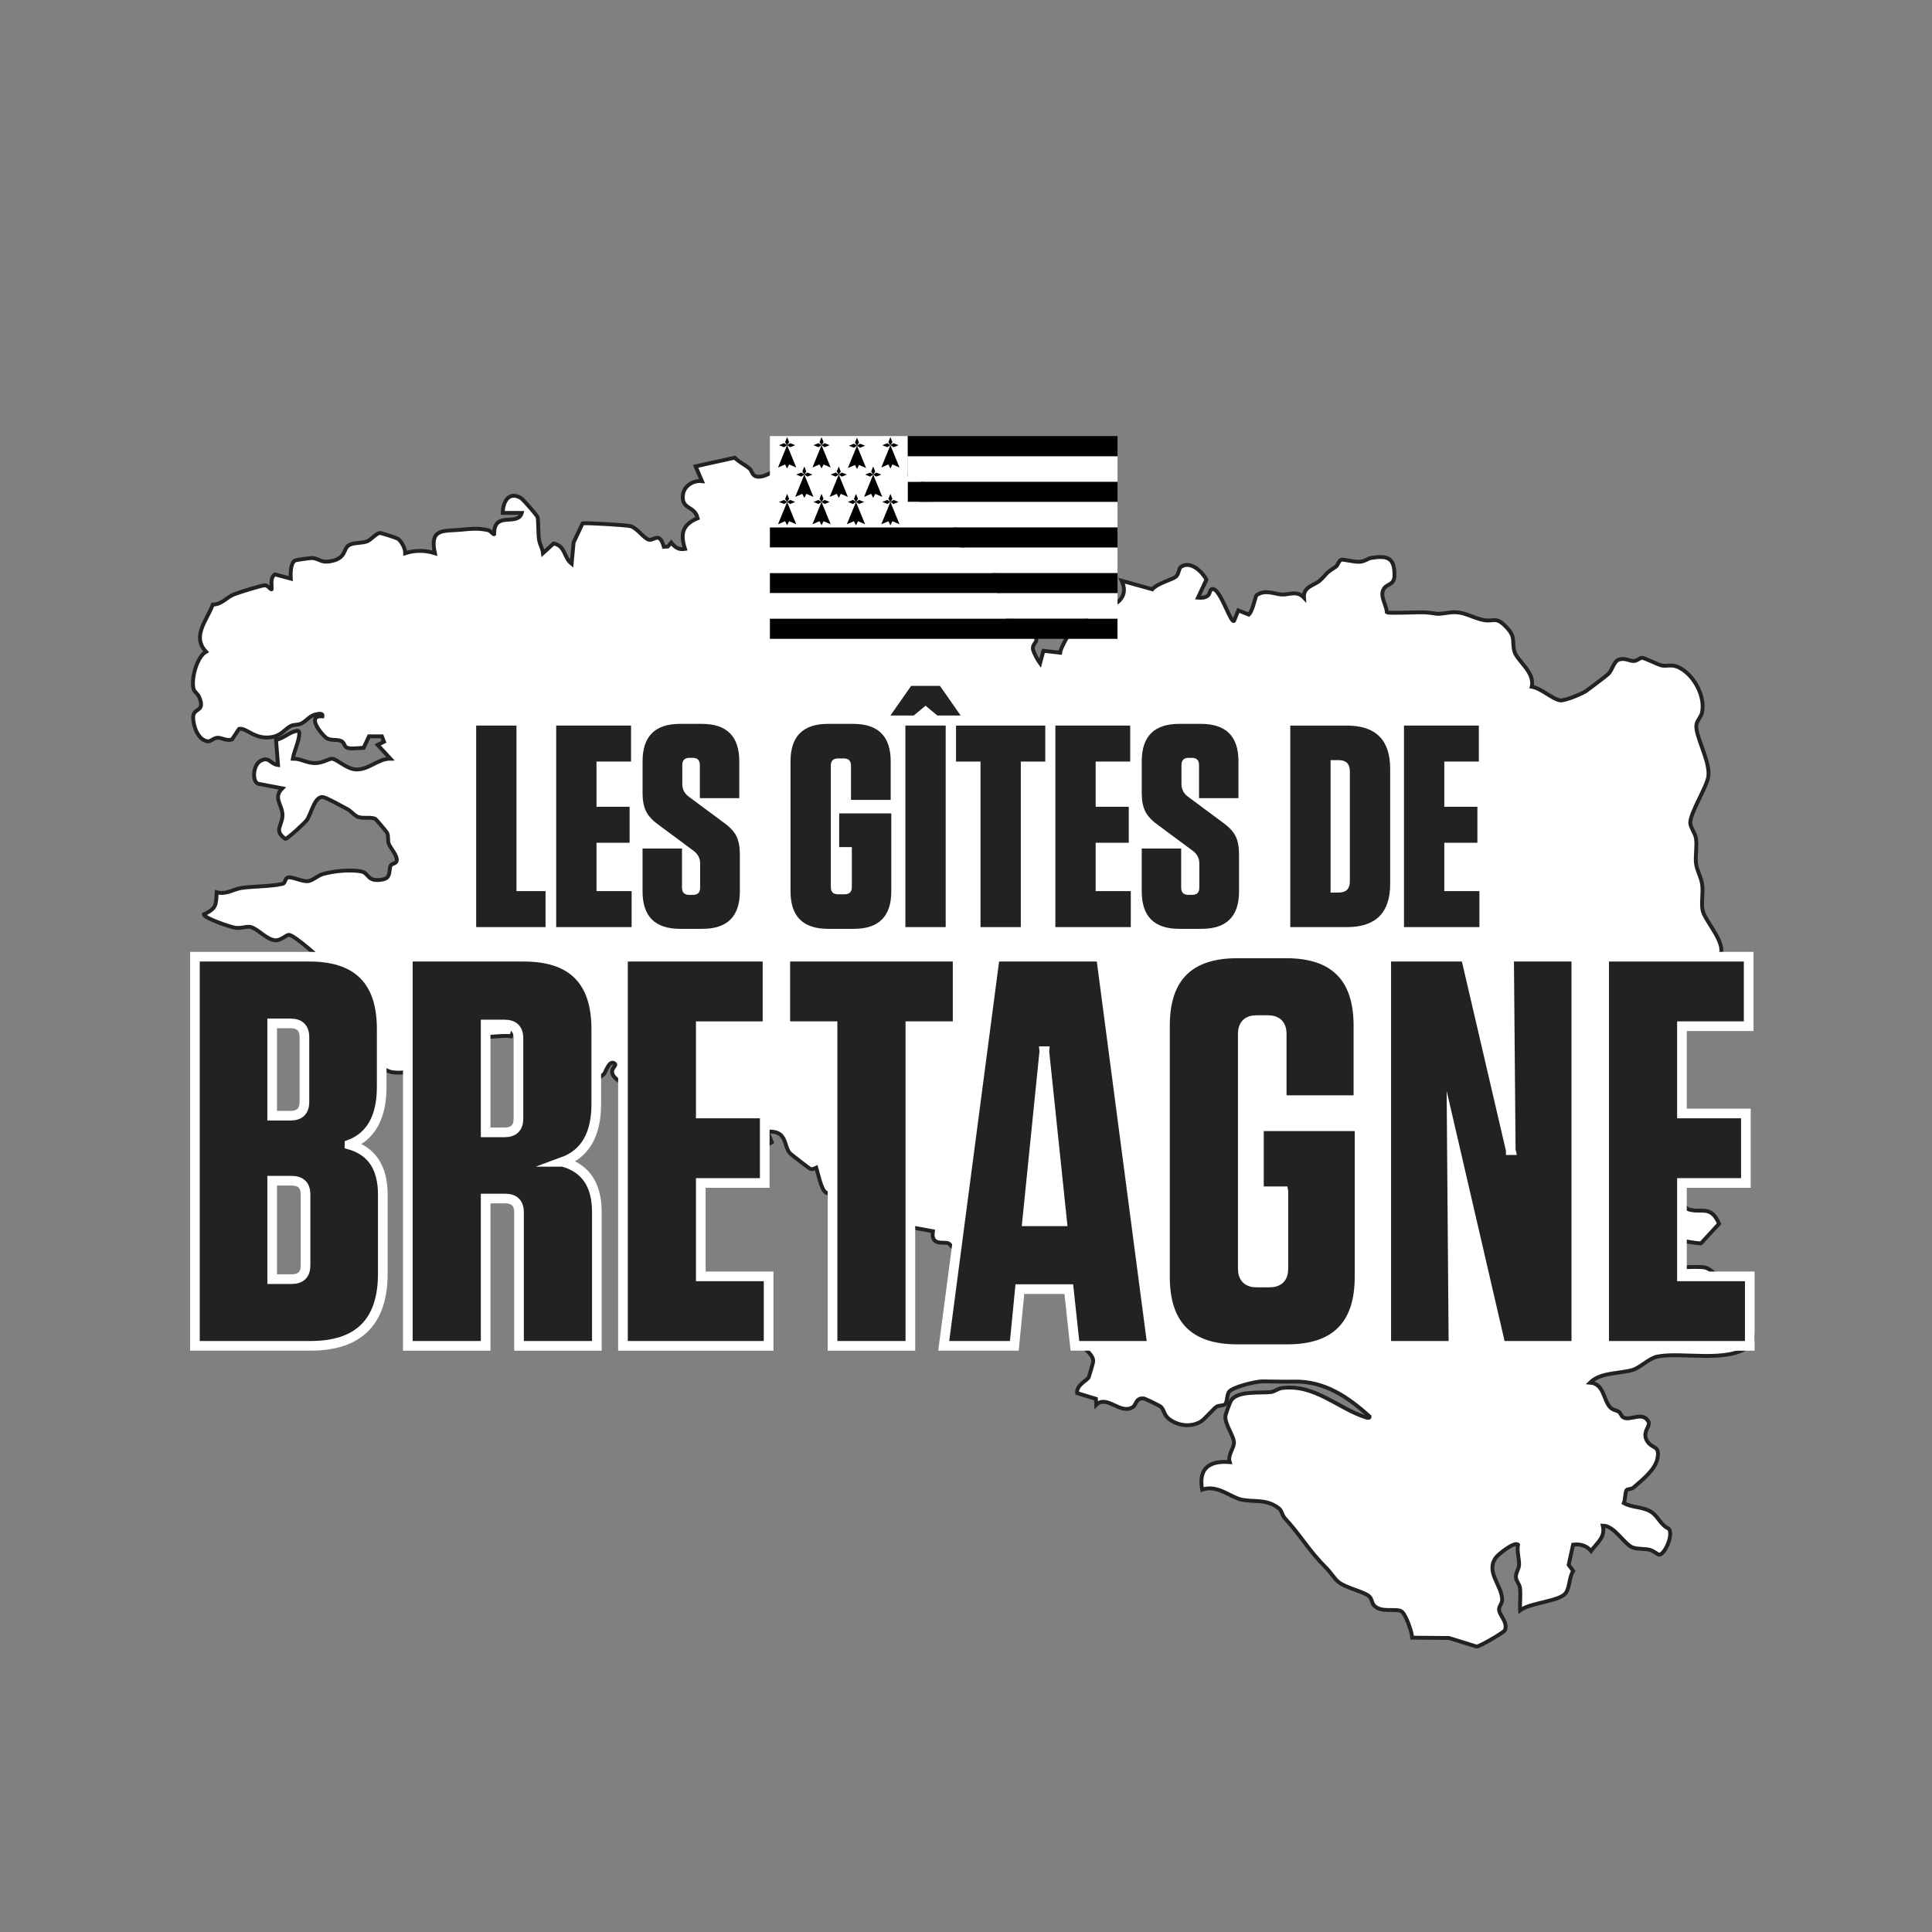 <?xml version="1.0" encoding="UTF-8"?>
<svg xmlns="http://www.w3.org/2000/svg" xmlns:xlink="http://www.w3.org/1999/xlink" id="Calque_1" version="1.1" viewBox="0 0 2000 2000">
  <rect x="0" y="0" width="2000" height="2000" fill="#808080" stroke="none"/>
  <defs>
    <style>
      .st0 {
        fill: none;
      }

      .st1 {
        stroke: #fff;
        stroke-width: 10px;
      }

      .st1, .st2 {
        stroke-miterlimit: 10;
      }

      .st1, .st3 {
        fill: #222221;
      }

      .st4, .st2 {
        fill: #fff;
      }

      .st2 {
        stroke: #222221;
        stroke-width: 4px;
      }

      .st5 {
        clip-path: url(#clippath);
      }
    </style>
    <clipPath id="clippath">
      <rect class="st0" x="797" y="451.41" width="359.84" height="209.9"></rect>
    </clipPath>
  </defs>
  <path class="st2" d="M495.18,1072.68c-1.22-.36-3.44-4.62-5.57-5.57-7.83-3.48-27.29,12.18-37.22,12.17,10.13,10.1-2.11,13.4-4.93,23.55-13.96,3.59-27.38,9.51-42.12,6.99-5.55-.95-15.34-8.17-20.06-8.64-7.25-.72-24.49,12.7-31.29-1.56-4.46-15.49,13.9-19.55,14.32-29.76.15-3.57-1.58-15.24-2.5-19.23-3.9-16.97-17.9-25.76-16.61-43.72-11.42,2.17-7.74-3.43-12.1-8.68-4.93-5.93-31.91-29.59-37.62-30.44-3.15-.47-8.47,6.11-14.63,5.6-9.13-.75-18.41-12.35-25.52-13.77-4.65-.93-9.59,1.74-15.95.77-4.9-.74-32.38-10.04-32.33-13.81,12.84-6.25,12.59-9.27,13.25-22.9,9.94,2.64,17.58-3.21,25.22-4.4,12.45-1.94,30.95-1.45,43.35-4.44,2.36-.57,2.23-5.61,5.05-6.45,4.17-1.25,15.12,4.6,21.23,3.75,4.33-.59,9.92-5.77,14.75-7.21,10.91-3.25,29.1-5.02,40.16-2.8,8.37,1.69,5.52,11.47,22.36,8.25,8.99-1.71,5.54-10.6,8.28-14.77.94-1.43,5.06-1.64,5.83-4.11,1.58-5.05-6-13.02-8.06-17.88-1.28-3.03-.03-7.57-1.7-11.45-.37-.86-11.23-13.81-12.03-14.29-4.15-2.48-11.91-.27-17.69-2.06-4.04-1.25-7.41-6.09-11.51-8.24-4.79-2.52-21.56-11.9-25.09-12.42-8.85-1.31-12.08,17.13-16.93,23.92-2.12,2.96-20.1,19.38-22.05,19.38-12.81-8.96-2.83-13.85-3.06-24.98-.22-10.51-10.05-17.53-.22-27.38l-24.89-4.76c-6.43-2.04-5.57-19.01,2.19-23.53,9.15-5.34,10.01,3.11,18.3,4.14l-2.05-26.11c6.81-1.08,12.75-6.86,18.93-8.57,3.74-1.04,5.32-1.68,5.12,2.9-.32,7.17-5.39,17.6-6.64,25.19,8.72-.09,13.83,4.6,23.04,4.59,8.06,0,14.08-4.6,17.57-4.5,4.6.13,14.8,10.37,24.15,11.03,13.46.95,23.13-11.11,36.18-11.12l-13.12-14.23,6.53-3.33-2.16-5.53-13.32-.04-5.62,11.92c-5.1.1-12.3,1.45-17-.08-3-.98-3.04-5.66-6.25-6.98-5.21-2.15-11.31.13-15.95-3.64-5.06-4.1-20.37-23.17-3.33-21.94.66-3.32-3.41-2.63-5.56-2.28-7.86,1.27-10.02,6.53-16.52,9.84-3.17,1.61-7.55.81-10.73,2.43-5.81,2.96-9.54,9.59-19.25,11.44-18.01,3.43-26.68-9.99-34.35-8.41l-7.2,10.82c-5.14,2.2-10.85-1.78-15.11-1.64-4.07.14-7.24,4.23-10.45,3.71-9.87-1.59-14.85-16.11-14.77-24.93.09-10.39,13.25-4.86,6.09-21.19-1.36-3.11-4.76-5.1-5.51-7.62-3.08-10.32,3.14-33.62,12.74-39.04-15.03-15.9.88-32.3,7.05-48.82,9.15.05,13.88-7.17,21.45-10.35,4.96-2.08,27.98-9.17,32.19-9.57,3.23-.3,6.51,5.15,7.26,4.05.23-5.27-1.72-11.74,3.36-15.36l16.4,4.4c-.27-4.96-.36-16.01,4.36-18.69,1.37-.78,16.36-2.82,18.41-2.61,7.45.79,8.77,5.92,21.19,2.69,12.63-3.28,10.62-11.26,15.35-15.34,4.2-3.63,14.01-2.48,19.57-4.56,3.91-1.46,9.43-8.11,13.15-8.81.95-.18,17.24,5.06,18.56,5.85,4.03,2.42,8.02,10.35,7.93,15.14,10.35-3.23,20.33-3.13,30.68-.02-5.67-26.13,8.9-22.61,27.26-24.28,10.37-.94,17.66-1.89,28.22.57,2.19.51,5.11,4.87,5.95,3.98-.5-24.59,24.26-7.55,28.54-21.92l-19.73-.03c.23-11.5,6.26-22.76,18.77-15.45,2.3,1.35,16.5,17.66,17.27,19.76,1.04,2.92.47,18.78,1.81,24.75.97,4.31,3.41,8.16,3.87,12.6l11.03-10.05c12.67,2.83,10.01,14.29,18.59,21.01l2.05-22.05,9.27-19.69c3.51-.85,45.34,1.75,49.56,2.82,6.79,1.72,13.66,12.61,19.14,14.03,5.21,1.35,10.92-9.02,15.45,7.35l4.15-.29,3.47-4.06c3.94,4.92,7.64,7.66,14.28,6.55-5.17-15.84-2.48-25.33,13.1-31.76-3.26-13.41-16.91-8.67-15.28-23.95,1.03-9.58,10.64-15.52,19.73-14.47l-6.59-15.32,40.57-8.95c4.28,4.53,10.88,7.55,15.26,11.24,2.05,1.72,2.74,6.14,5.57,7.6,10.3,5.33,30.27-14.37,41.18-16.15,5.87-.95,26.81,3.77,30.86-.79l2.62-19.31c20.42.19,16.23,15.08,25.23,26.28,8.01-13.96,37.76-32.96,48.75-14.23l-3.52,20.62,27.31,4.48c2.37,3.36.59,12.99-.84,16.92-1.6,4.4-5.06,1.59-4.76,5.13,8.19,6.01,36.64,8.01,41.2,15.83,3.18,5.47-1.75,15.56-1.46,20.49.64,10.96,19.84,26.3,28.4,32.68,6.82,5.08,10.24.43,14.5,11.77,4.14,11.01,4.7,23.97-1.21,34.46,15.41,8.21,28.1,19.73,42.71,29.59,2.08,4.25-3.86,6.02-3.17,11.46.42,3.23,5.1,11.69,7.4,14.81l3.45-12.96,17.28,1.93c.28-3.73,7.83-17.82,9.94-19.71,3.16-2.84,7.32-1,10.11-3.58,3.24-2.98,9.33-15.4,8.7-20.36,18.1-.12,45.5-7.88,35-30.82l31.72,8.83c5.28-6.27,20.52-9.87,24.41-13.04,3.07-2.51,2.9-8.57,5.21-10.14,10.14-6.85,22.17,5.26,26.42,13.19l-8.77,18.67c3.73.26,6.89.32,10.11-2,2.98-2.14,1.45-7.92,6.32-6.74,7.81,3.07,17.45,35.22,20.85,32.88l4.46-10.95,10.88,4.35c4.03-3.56,7.01-19.35,7.9-19.99,9.02-6.4,18.58-1.24,26.09-.79,7.82.46,15.62-4.63,23.1,3.26-.94-11.61,11.01-12.74,16.35-17.67,8.69-8.01,4.14-6.27,16.47-14.24,2.5-1.62,2.92-6.44,5.92-7.36,2.29-.7,13.31,2.7,19.48,2.08,5.06-.51,8.06-3.42,11.42-3.96,17.23-2.77,24.36-.07,24.05,18.59-.15,9.03-7.35,8.44-10.44,12.53-5.7,7.53,2.03,16.87,2.57,25.16,1.58,1.38,34.07-.39,40.45.15,14.71,1.25,7.81,2.49,24.18.18,15.2-2.14,22.6,5.39,36.06,7.8,10.3,1.84,12.19-4.29,23.15,7.36,10.03,10.65,5.35,14.03,8.13,24.78,2.59,10.03,21.44,21.31,18.04,36.8,9.87,1.52,21.18,12.91,29.54,14.11,4.6.66,23.32-7.04,27.3-10.11,5.29-4.09,18.75-13.87,22.31-17.18,4.35-4.04,5.66-13.33,11.36-15.03,6.26-1.88,10.45,1.67,15.03,1.57,3.58-.08,6.33-3.37,8.59-3.3,2.82.08,15.61,6.71,19.91,7.82,4.94,1.28,10.17-1.1,16.26,1.29,16.53,6.48,29.76,30.1,25.91,47.68-.93,4.25-4.89,7.95-5.69,11.98-2.17,10.95,14.37,37.97,12.31,53.8-1.42,10.94-19.05,38.27-18.74,48.35.14,4.7,5.06,10.51,5.89,15.87,1.29,8.29-.91,17.98.08,26.24.88,7.32,5.45,14.09,6.4,22.11,1,8.42-1.08,18.28.34,25.97,1.82,9.84,19.54,28.25,19.51,41.78,0,3.61-3.74,7.03-4.14,11.08-1.12,10.95,2,21.19-4.86,31.3-9.79,1.82-21.43-1.33-30.99.84-16.88,3.83-15.8,24.79-20.19,36.85-6.4,17.56-13.56,30.3-22.75,45.25-9.64,15.69-13.94,48.96-18.03,67.44l26.66,11.57c4.7,10.5-.24,23.3,3,33.74.82,2.64,13.04,18.45,15.35,19.75,5.32,2.98,9.87,1.15,14.37,3.18,2.78,1.25,4.36,6.1,8.14,7.22,12.68,3.76,22.7-4.79,31.01,14.72l-18.75,20.38c-15.61-1.04-29.97-6.37-46.71-3.94,8.39,9.64,2.89,18.04,6.91,28.17,3.73,2.36,35.18-1.26,44.19.78,7.61,1.72,14.96,13.91,25.66,13.82,3.35,13.38,33.8,55.92,20.47,67.01-22.18,18.46-70.16,6.14-95.64,11.32-8.72,1.77-17.69,11.52-25.65,13.84-13.92,4.06-33.15,2.32-43.96,13.09,14.47,1.14,13.66,17.88,20.64,25.41,3.11,3.36,6.61,3.03,9.3,4.96,1.57,1.13,2.24,4.21,4.3,5.54,6.79,4.36,20.2-6.83,26.26,4.64,2.52,4.75-8.58,11.62-.05,21.83,4.92,5.88,11.77,3.29,9.3,15.99-2.31,11.93-15.61,22.21-24.79,30.25-1.99,1.74-6.24,1.53-7.18,2.6-1.45,1.65-1.41,10.45-2.83,13.5,8.77,5.02,19.4,3.39,28.46,9.25,7.1,4.59,9.63,13.58,17.97,17.22,5.19,5.67-3.79,26.83-10.04,27-.81.03-6.19-4.35-9.76-5.13-5.72-1.25-11.78-.49-17.39-2.34-8.51-2.81-18.72-22.57-31.03-22.7,2.77,12.4-5.77,17.31-12.08,26.27-4.96-5.73-11.21-7.34-18.66-6.56l-4.61,20.95,4.71,6.3c-4.48,6.69-3.4,17.28-7.9,23.09-6.64,8.57-36.44,9.58-47.04,17.67-.47-7.56.69-15.35-.13-22.91-.44-4.08-3.99-7.41-4.25-11.2-.33-4.85,3.15-8.71,3.28-12.96.18-6.22-2.4-14.09-1.13-20.92-3.65-3.53-20.52,10.08-22.87,13.33-10.86,14.97,6.23,28.76,6.48,43.48.08,4.19-3.18,6.64-3.21,10.07-.04,6.29,9.15,12.64,6.17,21.58-.74,2.19-26.29,17.07-29.37,17.05l-28.61-8.89-38.08-.33c-.24-5.87-6.76-24.55-11.14-27.23-5.82-3.57-21.37,2.05-28.67-6.43-2.28-2.65-1.7-7-5.57-9.79-6.86-4.96-23.47-7.92-31.48-14.59-3.33-2.77-8-10.02-12.17-14.16-18.3-18.13-26.31-33.59-42.88-51.46-2.82-3.05-3.01-7.73-5.9-10.02-12.96-10.24-25.37-6.49-38.56-9.13-11.79-2.36-24.85-15.86-41.1-10.46-3.99-22.26,7.53-30.05,28.54-28.51-2.39-7.49,4.77-14.57,4.38-20.66-.43-6.75-9.18-18.09-8.92-26.57.06-1.86,4.71-14.43,5.78-16.22,6.39-10.76,30.71-7.76,41.42-9.03,4.02-.48,7.18-3.64,11.21-4.15,34.51-4.43,58.15,21.36,87.7,30.55,1.13.35,3.58.6,3.23-1.05-22.21-20.11-46.71-36.85-77.88-36.17-12.1.27-21.32-.19-32.92-.23-7.08-.03-32.01,5.98-35.04,11.23-1.9,3.29-1.6,10.73-3.87,12.6-1.81,1.49-6.51.95-8.95,2.52-2.6,1.67-12.36,13.11-15.96,15.23-10.25,6.04-22.93,4.65-32.43-2.22-6.24-4.52-5.15-9.29-8.95-12.99-1.26-1.23-16.4-8.56-17.85-8.68-8.38-.76-7.56,6.64-11.23,8.94-13.15,8.23-26.78-13.3-37.96-2.31l-.28-6.25-19.45-5.92c-.86-8.56,10.35-13.08,12.02-16.34.39-.76,4.66-15.61,4.68-16.46.13-9.89-15.83-13.91-14.72-28.55.79-10.27,5.76-5.64,11.01-8.88,9.37-5.79,17.14-16.57,30.86-14.11-4.33-9.54-2.61-10.22,0-19.71l-7.92,8.36c-20.98-1.21-11.9-22.6-12.85-36.95,4.81-2.37,6.46-2.59,5.45-8.69-5.16,1.81-12.04-4.2-15.56-3.44-4.25.92-7.49,7.87-11.47,7.47-1.04-.11-19.18-5.77-20.05-6.37-4.43-3.05-1.86-12.04-8.88-8.63-3.44,1.67-2.62,7.59-3.62,8.42-1.55,1.3-7.25-.6-10.7,1.38-3.28,1.89-4.37,12.5-10.26,14.05-5.9,1.48-12.49-7.14-19.25-6.39-4.12.45-5.87,4.81-9.43,6.08-13.72,4.94-29.43,2.36-42.04-4.11-1.01-1.5,2.7-6.12,1.84-9.24-.23-.84-11.11-12.09-11.78-12.63-3.7-2.87-19.19,3.69-16.63-12.84l-25.95-4.76-.33-10.67c-6.02,0-2.12,13.58-7.63,10.95-3.96-1.89-4.82-10.02-5.73-10.72-3.06-2.36-35.35,7.59-40.39-2.37-6.26-.03-2.31,32.23-.58,37.82,1.04,3.39,5.12,4.66,6.04,9.32,1.21,6.13-.73,14.32,0,20.8-6.85-5.66-12.85-7.69-21.92-6.59l-8.34-33.64,12.76-17.95c-2.91-9.92-3.74-22.88-12.12-29.63-2.26-1.82-5.75-1.3-7.81-3.61-4.02-4.51-6.89-18.56-8.73-24.76-1.98.92-4.14,2.15-6.4,1.14-1.22-.54-20.32-15.28-21.13-16.34-6.53-8.31-2.49-23.23-22.83-22.11l4.36,10.91-17.52,11.01c-5.09-7.06,11.23-24.18,3.24-26.3-7.56-2.01-7.81,8.78-13.55,10.54-3.48,1.06-26.74,1.16-29.96.05-1.83-.63-14.01-16.55-15.59-19.5-3.53-6.59-5.33-18.95-12.22-22.92-2.97-1.71-6.4,1.32-9.33.64-7.08-1.64-13.55-5.57-21.23-7.32-12.33-2.82-35.22-2.86-45.14-11.88-9.73-8.85,1.35-13.15-1.08-15.39-5.55-5.12-9.38,7.9-10.94,9.89-9.38,12-34.52,1.64-48.38,4.58l-34.23-65.11c-5.24-2.07-12.32-4.2-16.15,1.37,2.2,8.35,6.65,11.61,2.19,20.75-9.02-1.65-26.37,2.27-34.01,0l.03-.07Z"></path>
  <g>
    <g>
      <path class="st1" d="M361.76,1184.88c23.02,6.53,34.53,23.79,34.53,51.8v81.72c0,49.88-24.95,74.81-74.81,74.81h-119.7v-402.84h118.55c49.87,0,74.81,24.95,74.81,74.81v59.85c0,31.46-11.13,51.41-33.38,59.85ZM315.14,1073.81c0-9.59-4.81-14.39-14.39-14.39h-18.99v95.53h18.99c9.59,0,14.39-4.8,14.39-14.39v-66.75h0ZM281.77,1222.29v101.86h20.14c9.59,0,14.39-4.79,14.39-14.39v-73.09c0-9.59-4.81-14.39-14.39-14.39h-20.14Z"></path>
      <path class="st1" d="M582.74,1202.73c23.4,6.53,35.11,23.79,35.11,51.8v138.69h-80.57v-138.11c0-9.59-4.81-14.39-14.39-14.39h-20.14v152.5h-80.57v-402.84h120.27c49.87,0,74.81,24.95,74.81,74.81v77.69c0,31.46-11.51,51.41-34.53,59.85h0ZM536.7,1074.97c0-9.59-4.81-14.39-14.39-14.39h-19.56v111.64h19.56c9.59,0,14.39-4.8,14.39-14.39v-82.87h0Z"></path>
      <path class="st1" d="M644.89,990.37h149.63v71.94h-69.06v90.35h66.18v71.94h-66.18v96.68h70.21v71.94h-150.77v-402.84h0Z"></path>
      <path class="st1" d="M942.41,1393.21h-80.57v-330.91h-48.91v-71.94h178.4v71.94h-48.91v330.91h0Z"></path>
      <path class="st1" d="M1139.8,990.37l52.94,402.84h-79.99l-6.33-58.7h-50.64l-5.76,58.7h-73.09l52.95-402.84h109.93ZM1081.1,1088.2l-17.84,176.09h36.25l-18.42-176.09h0Z"></path>
      <path class="st1" d="M1328.55,1233.23h-25.32v-67.33h104.16v155.96c0,49.88-24.95,74.81-74.81,74.81h-51.8c-49.88,0-74.81-24.94-74.81-74.81v-260.11c0-49.87,24.94-74.81,74.81-74.81h50.64c49.87,0,74.81,24.95,74.81,74.81v77.12h-79.41v-68.48c0-9.59-4.81-14.39-14.39-14.39h-11.51c-9.59,0-14.39,4.81-14.39,14.39v242.85c0,9.59,4.79,14.39,14.39,14.39h13.24c9.59,0,14.39-4.8,14.39-14.39v-79.99h0Z"></path>
      <path class="st1" d="M1563.92,1190.64l-1.73-200.27h69.63v402.84h-78.26l-50.64-218.68,1.73,218.68h-69.63v-402.84h82.3l46.61,200.27h0Z"></path>
      <path class="st1" d="M1660.6,990.37h149.62v71.94h-69.06v90.35h66.18v71.94h-66.18v96.68h70.21v71.94h-150.77v-402.84h0Z"></path>
    </g>
    <g>
      <path class="st3" d="M492.92,751.12h41.73v171.36h30.1v37.25h-71.82v-208.61h0Z"></path>
      <path class="st3" d="M575.77,751.12h77.48v37.25h-35.76v46.79h34.27v37.25h-34.27v50.07h36.36v37.25h-78.08v-208.61h0Z"></path>
      <path class="st3" d="M749.21,851.56c6.36,4.57,10.73,9.24,13.11,14.01,2.38,4.77,3.58,11.02,3.58,18.78v38.44c0,25.83-12.92,38.74-38.74,38.74h-23.25c-25.83,0-38.74-12.91-38.74-38.74v-44.41h40.83v40.53c0,4.97,2.48,7.45,7.45,7.45h3.88c4.96,0,7.45-2.48,7.45-7.45v-25.03c0-5.56-2.38-10.03-7.15-13.41l-35.76-26.52c-6.36-4.57-10.73-9.28-13.11-14.16-2.38-4.86-3.58-11.07-3.58-18.63v-33.08c0-25.82,12.91-38.74,38.74-38.74h22.65c25.82,0,38.74,12.92,38.74,38.74v38.15h-40.83v-34.27c0-4.96-2.49-7.45-7.45-7.45h-3.28c-4.96,0-7.45,2.49-7.45,7.45v19.67c0,5.57,2.38,10.04,7.15,13.41l35.76,26.52h0Z"></path>
      <path class="st3" d="M881.83,876.89h-13.11v-34.86h53.94v80.76c0,25.83-12.92,38.74-38.74,38.74h-26.83c-25.83,0-38.74-12.91-38.74-38.74v-134.7c0-25.82,12.91-38.74,38.74-38.74h26.22c25.82,0,38.74,12.92,38.74,38.74v39.94h-41.12v-35.47c0-4.96-2.49-7.45-7.45-7.45h-5.96c-4.97,0-7.45,2.49-7.45,7.45v125.76c0,4.96,2.48,7.45,7.45,7.45h6.85c4.96,0,7.45-2.48,7.45-7.45v-41.42h0Z"></path>
      <path class="st3" d="M973.02,710l21.46,30.69h-24.14l-12.22-10.13-12.22,10.13h-24.14l21.46-30.69h29.8ZM978.98,751.12v208.61h-41.73v-208.61h41.73Z"></path>
      <path class="st3" d="M1056.75,959.74h-41.73v-171.36h-25.33v-37.25h92.38v37.25h-25.33v171.36Z"></path>
      <path class="st3" d="M1092.51,751.12h77.48v37.25h-35.76v46.79h34.27v37.25h-34.27v50.07h36.36v37.25h-78.08v-208.61h0Z"></path>
      <path class="st3" d="M1265.96,851.56c6.36,4.57,10.73,9.24,13.11,14.01,2.38,4.77,3.58,11.02,3.58,18.78v38.44c0,25.83-12.92,38.74-38.74,38.74h-23.25c-25.83,0-38.74-12.91-38.74-38.74v-44.41h40.83v40.53c0,4.97,2.48,7.45,7.45,7.45h3.88c4.96,0,7.45-2.48,7.45-7.45v-25.03c0-5.56-2.38-10.03-7.15-13.41l-35.76-26.52c-6.36-4.57-10.73-9.28-13.11-14.16-2.38-4.86-3.58-11.07-3.58-18.63v-33.08c0-25.82,12.91-38.74,38.74-38.74h22.65c25.82,0,38.74,12.92,38.74,38.74v38.15h-40.83v-34.27c0-4.96-2.49-7.45-7.45-7.45h-3.28c-4.96,0-7.45,2.49-7.45,7.45v19.67c0,5.57,2.38,10.04,7.15,13.41l35.76,26.52h0Z"></path>
      <path class="st3" d="M1335.69,959.74v-208.61h58.71c29.8,0,44.7,14.9,44.7,44.7v119.21c0,29.8-14.9,44.7-44.7,44.7h-58.71ZM1377.41,786.89v137.09h8.35c7.75,0,11.62-3.88,11.62-11.62v-113.85c0-7.75-3.88-11.62-11.62-11.62h-8.35Z"></path>
      <path class="st3" d="M1453.4,751.12h77.48v37.25h-35.76v46.79h34.27v37.25h-34.27v50.07h36.36v37.25h-78.08v-208.61h0Z"></path>
    </g>
  </g>
  <g class="st5">
    <rect x="939.56" y="451.41" width="217.28" height="20.99"></rect>
    <rect x="939.56" y="498.64" width="217.28" height="20.98"></rect>
    <rect x="797" y="545.86" width="359.84" height="20.99"></rect>
    <rect x="797" y="593.1" width="359.84" height="20.99"></rect>
    <rect x="797" y="640.33" width="359.84" height="20.98"></rect>
    <rect class="st4" x="939.56" y="472.4" width="217.28" height="26.24"></rect>
    <rect class="st4" x="939.56" y="519.62" width="217.28" height="26.24"></rect>
    <rect class="st4" x="797" y="566.86" width="359.84" height="26.24"></rect>
    <rect class="st4" x="797" y="614.09" width="359.84" height="26.24"></rect>
    <rect class="st4" x="797" y="451.41" width="142.56" height="94.45"></rect>
    <polygon points="903.92 491.29 907.07 489.2 912.31 491.29 907.07 493.39 903.92 491.29"></polygon>
    <polygon points="903.92 491.29 900.77 493.39 895.54 491.29 900.77 489.2 903.92 491.29"></polygon>
    <polygon points="903.92 491.29 901.82 488.15 903.92 482.89 906.01 488.15 903.92 491.29"></polygon>
    <polygon points="903.92 515.42 901.82 511.23 894.49 514.39 903.92 491.29 913.35 514.39 906.01 511.23 903.92 515.42"></polygon>
    <polygon points="921.74 519.62 924.88 517.52 930.12 519.62 924.88 521.72 921.74 519.62"></polygon>
    <polygon points="921.74 519.62 918.59 521.72 913.35 519.62 918.59 517.52 921.74 519.62"></polygon>
    <polygon points="921.74 519.62 919.64 516.47 921.74 511.23 923.83 516.47 921.74 519.62"></polygon>
    <polygon points="921.74 543.76 919.64 539.57 912.31 542.71 921.74 519.62 931.17 542.71 923.83 539.57 921.74 543.76"></polygon>
    <polygon points="886.1 519.62 889.24 517.52 894.49 519.62 889.24 521.72 886.1 519.62"></polygon>
    <polygon points="886.1 519.62 882.95 521.72 877.72 519.62 882.95 517.52 886.1 519.62"></polygon>
    <polygon points="886.1 519.62 884 516.47 886.1 511.23 888.19 516.47 886.1 519.62"></polygon>
    <polygon points="886.1 543.76 884 539.57 876.67 542.71 886.1 519.62 895.54 542.71 888.19 539.57 886.1 543.76"></polygon>
    <polygon points="921.74 460.86 924.88 458.76 930.12 460.86 924.88 462.96 921.74 460.86"></polygon>
    <polygon points="921.74 460.86 918.59 462.96 913.35 460.86 918.59 458.76 921.74 460.86"></polygon>
    <polygon points="921.74 460.86 919.64 457.71 921.74 452.46 923.83 457.71 921.74 460.86"></polygon>
    <polygon points="921.74 484.99 919.64 480.8 912.31 483.95 921.74 460.86 931.17 483.95 923.83 480.8 921.74 484.99"></polygon>
    <polygon points="887.15 461.41 890.29 459.31 895.54 461.41 890.29 463.5 887.15 461.41"></polygon>
    <polygon points="887.15 461.41 884 463.5 878.76 461.41 884 459.31 887.15 461.41"></polygon>
    <polygon points="887.15 461.41 885.05 458.26 887.15 453.01 889.24 458.26 887.15 461.41"></polygon>
    <polygon points="887.15 485.55 885.05 481.35 877.72 484.5 887.15 461.41 896.57 484.5 889.24 481.35 887.15 485.55"></polygon>
    <polygon points="868.28 491.29 871.42 489.2 876.67 491.29 871.42 493.39 868.28 491.29"></polygon>
    <polygon points="868.28 491.29 865.13 493.39 859.9 491.29 865.13 489.2 868.28 491.29"></polygon>
    <polygon points="868.28 491.29 866.18 488.15 868.28 482.89 870.37 488.15 868.28 491.29"></polygon>
    <polygon points="868.28 515.42 866.18 511.23 858.85 514.39 868.28 491.29 877.72 514.39 870.37 511.23 868.28 515.42"></polygon>
    <polygon points="850.46 460.86 853.6 458.76 858.85 460.86 853.6 462.96 850.46 460.86"></polygon>
    <polygon points="850.46 460.86 847.31 462.96 842.08 460.86 847.31 458.76 850.46 460.86"></polygon>
    <polygon points="850.46 460.86 848.36 457.71 850.46 452.46 852.56 457.71 850.46 460.86"></polygon>
    <polygon points="850.46 484.99 848.36 480.8 841.03 483.95 850.46 460.86 859.9 483.95 852.56 480.8 850.46 484.99"></polygon>
    <polygon points="850.46 519.62 853.6 517.52 858.85 519.62 853.6 521.72 850.46 519.62"></polygon>
    <polygon points="850.46 519.62 847.31 521.72 842.08 519.62 847.31 517.52 850.46 519.62"></polygon>
    <polygon points="850.46 519.62 848.36 516.47 850.46 511.23 852.56 516.47 850.46 519.62"></polygon>
    <polygon points="850.46 543.76 848.36 539.57 841.03 542.71 850.46 519.62 859.9 542.71 852.56 539.57 850.46 543.76"></polygon>
    <polygon points="832.64 491.29 835.78 489.2 841.03 491.29 835.78 493.39 832.64 491.29"></polygon>
    <polygon points="832.64 491.29 829.49 493.39 824.26 491.29 829.49 489.2 832.64 491.29"></polygon>
    <polygon points="832.64 491.29 830.54 488.15 832.64 482.89 834.74 488.15 832.64 491.29"></polygon>
    <polygon points="832.64 515.42 830.54 511.23 823.21 514.39 832.64 491.29 842.08 514.39 834.74 511.23 832.64 515.42"></polygon>
    <polygon points="814.82 460.86 817.96 458.76 823.21 460.86 817.96 462.96 814.82 460.86"></polygon>
    <polygon points="814.82 460.86 811.67 462.96 806.44 460.86 811.67 458.76 814.82 460.86"></polygon>
    <polygon points="814.82 460.86 812.72 457.71 814.82 452.46 816.92 457.71 814.82 460.86"></polygon>
    <polygon points="814.82 484.99 812.72 480.8 805.39 483.95 814.82 460.86 824.26 483.95 816.92 480.8 814.82 484.99"></polygon>
    <polygon points="814.82 519.62 817.96 517.52 823.21 519.62 817.96 521.72 814.82 519.62"></polygon>
    <polygon points="814.82 519.62 811.67 521.72 806.44 519.62 811.67 517.52 814.82 519.62"></polygon>
    <polygon points="814.82 519.62 812.72 516.47 814.82 511.23 816.92 516.47 814.82 519.62"></polygon>
    <polygon points="814.82 543.76 812.72 539.57 805.39 542.71 814.82 519.62 824.26 542.71 816.92 539.57 814.82 543.76"></polygon>
  </g>
</svg>
